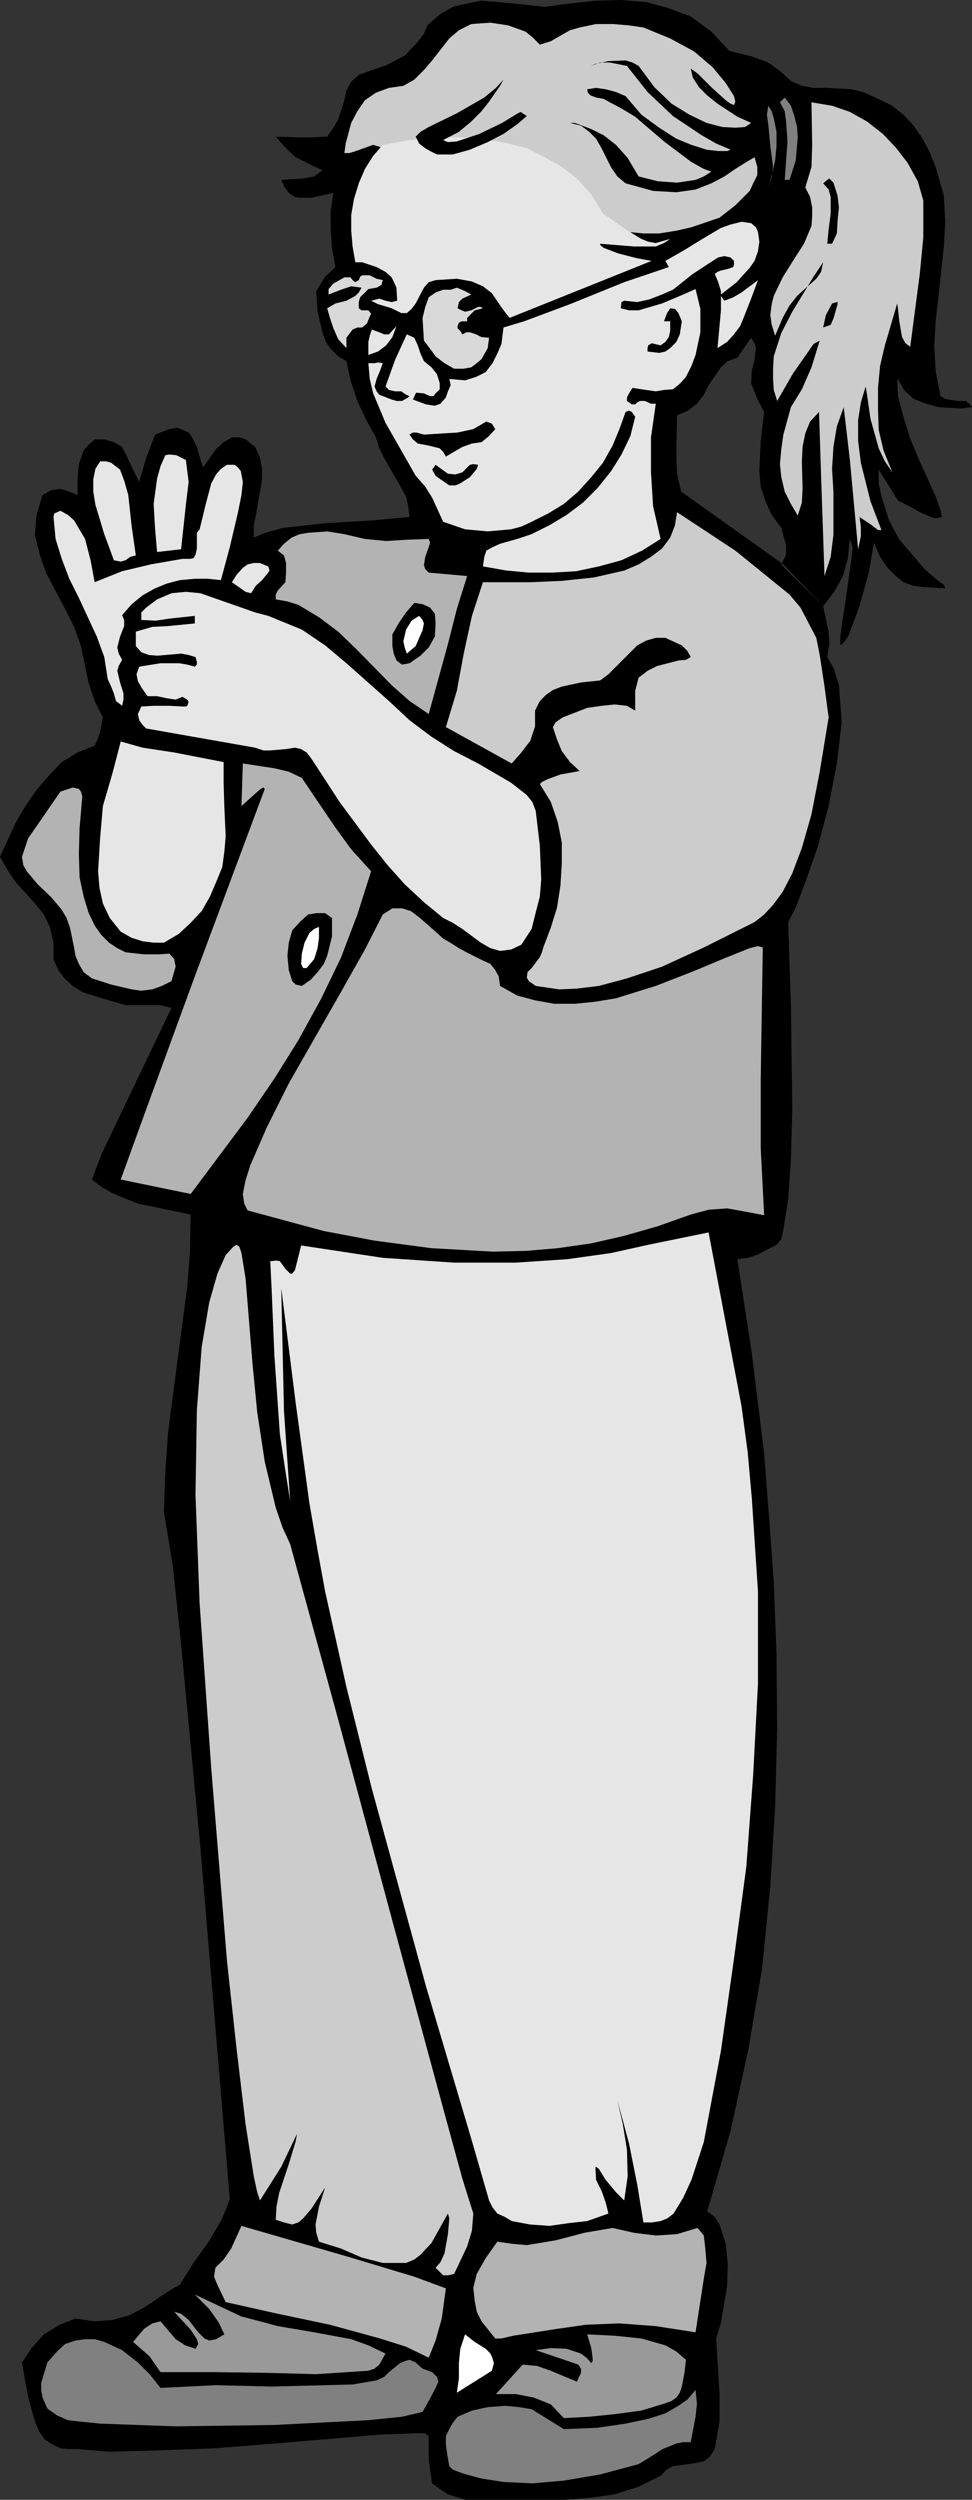 <?xml version="1.0" encoding="UTF-8" standalone="no"?>
<svg
   version="1.0"
   width="60.566mm"
   height="155.668mm"
   id="svg40"
   sodipodi:docname="Girl Counting.wmf"
   xmlns:inkscape="http://www.inkscape.org/namespaces/inkscape"
   xmlns:sodipodi="http://sodipodi.sourceforge.net/DTD/sodipodi-0.dtd"
   xmlns="http://www.w3.org/2000/svg"
   xmlns:svg="http://www.w3.org/2000/svg">
  <rect width="100%" height="100%" fill="#333333" stroke="none"/>
  <sodipodi:namedview
     id="namedview40"
     pagecolor="#ffffff"
     bordercolor="#000000"
     borderopacity="0.25"
     inkscape:showpageshadow="2"
     inkscape:pageopacity="0.0"
     inkscape:pagecheckerboard="0"
     inkscape:deskcolor="#d1d1d1"
     inkscape:document-units="mm" />
  <defs
     id="defs1">
    <pattern
       id="WMFhbasepattern"
       patternUnits="userSpaceOnUse"
       width="6"
       height="6"
       x="0"
       y="0" />
  </defs>
  <path
     style="fill:#000000;fill-opacity:1;fill-rule:evenodd;stroke:none"
     d="m 193.855,142.685 1.292,5.979 0.162,2.909 -0.485,3.07 1.615,2.909 1.131,3.717 0.323,4.201 0.323,4.525 -1.131,9.695 -1.939,10.019 -2.585,9.695 -2.908,8.241 -2.262,5.979 -1.777,3.393 0.646,19.553 0.323,24.562 -0.323,11.635 -0.646,9.534 -1.131,7.11 -0.485,2.262 -1.131,1.293 -4.362,2.262 -2.262,0.808 -2.585,0.323 3.392,22.138 2.908,23.592 1.131,14.543 1.131,15.674 0.646,16.805 0.162,17.613 -0.485,18.421 -1.131,18.745 -1.939,19.391 -3.231,19.068 -4.2,19.229 -5.493,18.906 1.777,1.293 1.131,1.778 1.454,4.525 0.485,4.848 -0.162,5.171 -1.454,8.564 -1.131,3.717 0.808,13.089 v 6.464 l -1.131,6.464 -1.131,1.778 -1.454,1.131 -1.615,0.323 -2.1,0.323 -3.554,0.485 -1.454,0.808 -1.454,1.454 -5.169,2.585 -5.654,1.778 -5.654,0.808 -5.977,0.485 h -12.278 -11.308 l -4.039,-1.293 -1.939,-1.293 -1.777,-1.293 -0.485,-3.232 -0.323,-2.585 v -5.332 l -0.808,-0.646 h -2.262 l -8.4,0.323 -24.878,2.101 -14.216,1.131 -13.408,0.485 -11.147,0.323 -7.593,-0.646 h -1.939 l -2.1,-0.162 -1.939,-0.97 -1.777,-1.131 -1.292,-1.939 -0.969,-2.262 -1.292,-4.525 -0.969,-4.848 -0.808,-4.525 2.262,-3.393 2.908,-3.232 3.716,-2.262 3.716,-1.454 4.523,0.646 4.2,-0.323 4.039,-1.131 3.392,-1.778 5.331,-3.555 1.777,-1.131 1.292,-0.646 3.231,-5.171 3.392,-4.686 3.069,-5.171 1.131,-2.585 0.969,-2.585 -6.946,-83.058 -4.523,-47.508 -1.939,-18.421 -2.1,-12.766 0.323,-9.372 0.646,-9.211 2.262,-17.29 2.262,-17.129 0.646,-8.403 0.162,-8.564 -12.439,-2.585 -5.654,-2.262 -2.585,-1.454 -2.585,-1.939 2.262,-5.979 5.169,-10.827 11.308,-23.592 -2.585,-0.646 H 35.217 29.563 l -5.008,-1.454 -5.169,-1.616 -2.262,-1.454 -1.939,-1.778 -1.454,-1.939 -1.131,-2.585 v -3.878 L 11.793,218.31 10.339,215.239 8.239,212.654 3.716,207.645 1.777,204.736 0,201.666 l 3.716,-8.08 2.262,-3.878 2.585,-3.717 2.908,-3.393 3.069,-3.232 3.716,-2.262 4.039,-1.616 0.808,-1.778 0.485,-1.454 0.646,-3.393 -1.939,-3.878 -1.454,-4.363 -1.777,-8.564 -1.615,-4.525 -2.1,-4.201 -4.523,-8.564 -1.454,-4.201 -1.131,-4.686 0.323,-4.525 1.454,-4.848 1.939,-1.131 2.262,-0.323 2.1,0.646 1.939,0.808 v -3.717 l 0.323,-3.555 1.131,-3.232 1.131,-1.293 1.454,-1.293 h 2.262 l 2.262,0.646 1.939,1.131 1.131,2.262 1.454,3.07 1.454,2.909 1.615,-5.656 2.1,-5.494 3.392,-1.293 1.939,-0.323 1.131,0.485 1.454,0.646 0.808,1.131 1.131,2.262 0.646,2.262 0.808,2.585 3.069,-4.363 1.777,-1.616 1.939,-1.131 h 1.777 l 1.454,0.485 2.262,1.778 1.131,2.585 0.485,2.585 v 2.424 l -0.485,2.909 -0.969,5.494 -0.485,2.424 v 2.909 l 2.746,-1.131 4.039,-1.131 10.177,-1.131 10.824,-0.646 8.885,-0.808 -0.323,-2.585 -0.485,-2.262 -2.585,-4.525 -2.585,-4.525 -1.131,-2.262 -0.808,-2.585 -2.423,-4.363 -1.939,-4.201 -1.615,-4.848 -0.969,-4.525 -1.939,-1.131 -1.777,-1.778 -1.131,-1.616 -0.808,-2.262 -1.131,-4.848 -0.323,-4.848 2.1,-3.393 2.423,-2.262 -0.808,-4.363 -0.323,-4.525 v -4.201 l 0.646,-4.363 -5.169,1.131 h -2.746 l -1.131,-0.162 -1.454,-0.97 -1.131,-1.616 -0.646,-1.454 5.169,-0.323 2.585,-0.485 1.939,-1.454 -3.069,-1.454 -3.231,-1.616 -2.423,-2.262 -2.262,-2.585 4.523,0.162 h 3.877 l 3.716,-0.162 1.454,-2.101 1.131,-1.939 1.454,-4.525 0.485,-2.262 1.131,-2.101 1.777,-1.616 2.262,-0.808 4.2,-1.454 4.362,-2.262 3.069,-3.232 1.454,-1.939 0.808,-1.939 2.908,-2.585 3.069,-1.778 3.392,-0.808 3.392,-0.646 7.431,0.646 7.431,0.808 5.977,-0.808 5.977,-0.646 L 146.199,0 l 5.977,0.485 5.331,1.454 5.169,1.939 4.846,3.555 4.2,4.525 5.169,1.293 4.039,1.454 3.069,2.262 2.262,2.101 2.585,1.131 2.746,0.485 h 2.908 l 5.977,0.323 2.746,0.646 2.908,1.293 3.716,1.778 2.908,2.262 2.423,2.585 2.1,3.07 1.615,3.07 1.454,3.555 1.939,6.787 0.323,5.979 -0.323,5.979 -1.292,11.958 -0.646,5.656 -0.323,5.979 0.323,5.656 1.131,5.979 1.131,0.646 0.808,0.162 2.1,0.323 h 1.939 l 0.808,0.646 0.646,0.808 -2.585,0.323 -5.331,-0.323 -2.908,-0.808 -2.908,-1.131 -2.262,-2.101 -1.615,-2.747 0.162,4.201 1.292,4.848 1.615,5.171 2.1,5.009 3.877,8.564 1.131,3.232 0.323,1.616 -1.454,0.323 -1.131,-0.323 -2.585,-1.131 -2.585,-1.454 -2.585,-1.293 -4.523,-7.272 v 3.232 l 0.646,3.07 1.777,5.656 2.423,4.525 3.231,3.717 2.746,3.232 2.585,2.262 1.939,1.454 0.323,0.808 -5.331,-0.323 -2.262,-0.323 -2.262,-0.808 -1.777,-1.454 -1.939,-1.939 -1.777,-2.585 -1.454,-3.393 -1.131,6.787 -2.262,8.241 -2.585,6.948 -1.131,1.616 -0.808,0.646 v -1.778 l 0.323,-2.747 1.131,-7.433 1.131,-8.08 0.323,-3.07 -0.646,-1.939 -0.485,4.525 -1.131,4.201 -2.1,3.717 -2.585,3.393 -9.854,-9.857 1.131,-2.262 v -2.262 l -1.131,-4.04 -2.262,-3.07 -1.454,-3.232 -1.131,-3.393 -0.323,-3.717 0.323,-7.11 0.808,-6.787 -1.615,-3.07 -1.454,-3.717 0.162,-2.909 0.646,-2.585 0.323,-2.747 -0.323,-1.131 -0.808,-1.293 -3.231,4.686 -2.262,0.808 -1.615,1.454 -2.908,4.201 -1.131,2.262 -1.615,2.101 -2.1,1.616 -2.585,1.131 -0.162,9.211 0.162,4.525 0.969,4.201 24.07,17.129 z"
     id="path1" />
  <path
     style="fill:#cccccc;fill-opacity:1;fill-rule:evenodd;stroke:none"
     d="m 90.143,34.904 -1.131,-0.485 -1.131,-0.323 -2.262,0.808 -2.262,0.808 -1.131,0.323 h -1.131 l 0.323,-2.262 1.292,-4.848 1.454,-2.747 1.777,-2.585 2.585,-1.778 3.069,-1.131 3.392,-0.485 2.585,-1.454 2.262,-2.262 1.939,-2.262 4.039,-5.171 2.262,-1.939 2.908,-1.454 4.523,-0.323 4.2,0.646 4.039,1.454 1.615,1.293 1.777,1.778 2.585,-0.808 2.262,-1.293 2.262,-1.293 2.262,-0.646 3.877,-0.808 h 4.039 l 3.716,0.323 3.392,0.485 6.3,2.585 5.654,3.07 4.362,3.717 3.069,3.717 1.939,3.07 0.323,1.293 -0.323,0.808 -0.808,-0.323 -1.131,-0.808 -3.392,-3.07 -3.231,-3.232 -1.615,-1.131 0.485,2.101 1.454,2.262 1.939,1.939 2.423,1.939 4.685,3.07 3.231,1.454 -1.454,0.97 -2.262,0.162 -3.069,-0.162 -3.716,-0.97 -4.039,-1.939 -4.2,-2.585 -4.039,-3.878 -3.716,-5.009 -1.454,-0.808 -1.615,-0.485 -4.039,0.162 -3.069,0.646 -1.131,0.485 2.262,-0.808 h 2.262 l 4.039,0.808 4.846,6.14 5.977,5.656 6.785,4.525 3.392,1.939 3.392,1.454 -0.808,0.323 h -2.1 l -2.746,-0.323 -3.554,-1.131 -3.554,-1.454 -4.039,-2.585 -4.2,-3.07 -3.716,-4.363 -2.262,-0.97 -2.423,-0.646 -2.262,-0.323 -2.1,0.323 0.162,0.808 0.646,0.646 1.292,0.485 1.777,0.323 1.454,0.808 2.746,1.454 3.231,1.939 6.785,5.817 6.462,4.848 2.908,1.616 1.777,0.646 -1.777,1.131 -1.939,0.808 -4.362,0.646 -4.523,-0.323 -4.523,-1.131 -2.585,-4.363 -2.746,-3.07 -2.908,-2.262 -2.908,-1.454 -3.877,-1.454 h -1.131 l 2.585,0.646 1.939,1.454 1.615,1.616 1.292,2.262 2.262,4.525 1.454,2.101 1.939,1.616 6.462,1.778 5.493,0.323 4.523,-0.646 3.716,-1.454 3.069,-1.616 2.585,-1.778 2.585,-1.616 1.939,-1.131 0.646,2.262 v 1.939 l -0.969,1.939 -0.808,1.778 -3.392,3.393 -3.716,2.909 -6.623,2.262 -3.554,0.808 -4.039,0.646 h -3.716 l -3.392,-0.323 -3.392,-1.454 -2.746,-1.939 -0.323,-1.293 -1.454,-2.424 -2.908,-3.717 -1.939,-2.101 -2.262,-1.616 -3.231,-1.939 -3.392,-1.778 -4.2,-1.131 -4.846,-1.131 -5.654,-0.646 -6.3,-0.162 -7.108,0.485 z"
     id="path2" />
  <path
     style="fill:#808080;fill-opacity:1;fill-rule:evenodd;stroke:none"
     d="m 185.94,42.337 h -1.131 l 0.646,-9.049 -0.323,-4.686 -0.323,-2.424 -1.131,-2.101 1.131,-1.131 1.454,1.939 0.808,2.424 0.646,2.585 0.162,2.424 -0.485,5.494 z"
     id="path3" />
  <path
     style="fill:#cccccc;fill-opacity:1;fill-rule:evenodd;stroke:none"
     d="m 217.441,47.185 v 8.726 l -0.808,8.403 -2.262,17.29 -1.131,-0.808 -0.808,-1.454 -0.646,-3.717 -0.323,-3.07 -0.162,-1.131 -2.908,9.857 -1.131,4.848 -0.485,5.171 v 5.009 l 0.162,4.848 1.131,4.848 2.1,5.171 -1.777,-2.585 -1.454,-3.07 -1.939,-6.948 -0.808,-5.656 -0.323,-1.939 -1.131,3.717 -0.646,4.201 v 4.848 l 0.646,5.171 2.262,9.049 2.585,6.787 h -0.808 l -1.454,-1.131 -2.908,-1.939 0.323,2.262 v 2.262 l -0.646,3.07 -1.939,-21.007 -1.454,-12.443 -1.615,4.525 -0.808,4.848 -0.323,5.171 0.323,5.333 v 10.18 l -0.646,5.171 -1.454,4.525 -0.808,-23.592 -0.485,-15.028 -2.1,2.262 -1.131,2.747 -0.646,3.232 -0.162,3.393 0.162,6.464 -0.162,3.232 -0.969,3.07 -1.615,-2.747 -1.454,-2.909 -0.808,-3.393 -0.323,-3.07 0.323,-3.555 0.485,-3.393 1.777,-6.464 2.585,-4.201 2.262,-5.171 1.939,-6.302 -1.454,0.808 -1.454,2.101 -3.392,4.848 -3.716,6.464 -0.808,-2.585 -0.162,-2.585 V 86.774 l 0.162,-2.909 1.777,-5.494 2.585,-5.009 5.008,-8.241 2.262,-3.393 -0.485,2.262 -1.131,1.616 -2.908,2.585 -1.615,1.454 -1.777,2.262 -1.615,2.909 -1.777,4.201 -0.808,-2.585 -0.323,-2.262 0.323,-2.585 0.485,-1.939 2.1,-4.363 2.423,-3.878 2.585,-4.04 1.777,-4.201 0.162,-2.262 v -2.101 l -0.485,-2.424 -1.131,-2.262 1.454,-4.848 0.162,-5.171 -0.162,-10.019 4.846,0.808 4.2,1.454 4.039,2.262 3.716,2.909 3.069,3.232 2.746,3.555 2.423,4.363 z"
     id="path4" />
  <path
     style="fill:#808080;fill-opacity:1;fill-rule:evenodd;stroke:none"
     d="m 182.87,31.025 v 3.393 l -0.323,3.393 -1.454,6.302 0.646,-2.424 0.323,-2.424 -0.646,-4.848 -0.485,-5.171 -0.323,-2.262 0.323,-2.101 0.808,1.293 0.485,1.616 z"
     id="path5" />
  <path
     style="fill:#000000;fill-opacity:1;fill-rule:evenodd;stroke:none"
     d="m 197.248,46.053 0.323,2.747 -0.323,3.232 -0.162,2.909 -1.131,2.424 h -1.131 l 0.323,-3.393 0.485,-3.717 v -3.878 l -0.485,-1.778 -1.292,-1.454 0.969,-0.808 0.485,-0.323 0.969,0.97 z"
     id="path6" />
  <path
     style="fill:#e6e6e6;fill-opacity:1;fill-rule:evenodd;stroke:none"
     d="m 178.508,54.618 0.323,2.262 -0.323,2.262 -0.808,2.262 -1.131,1.616 -3.069,3.393 -3.716,2.909 v 0.323 l 0.808,1.131 2.1,-0.808 1.939,-1.131 3.877,-2.909 -1.615,4.363 -1.777,4.525 -0.808,1.939 -1.454,1.939 -1.615,1.778 -2.262,1.454 0.808,-8.888 v -4.525 l -0.646,-2.101 -0.808,-1.939 0.646,-0.485 0.808,-0.323 1.454,-0.323 1.454,-0.485 0.162,-0.646 v -0.808 l -0.808,-0.808 -1.454,-0.323 -1.454,0.323 -1.292,0.808 -4.685,3.07 -4.685,3.717 -2.585,1.131 -2.908,1.131 -2.908,0.646 -3.069,-0.323 -0.646,0.323 -0.162,1.454 1.939,0.485 h 2.262 l 5.493,-1.616 5.008,-2.101 2.908,-1.293 1.131,4.686 v 5.494 l -1.131,5.333 -0.969,2.585 -1.292,2.585 -1.454,1.616 -1.615,1.293 -2.1,0.162 -1.939,0.323 -3.392,-0.485 -2.1,-0.323 -0.808,1.293 -0.485,0.97 v 0.808 l 1.131,0.808 h 0.808 l 0.485,-0.485 0.646,-0.323 h 1.131 l 1.454,0.646 h 1.131 l -1.131,7.918 v 8.241 l 0.485,7.918 1.777,7.756 -4.362,2.747 -4.846,2.262 -5.331,1.454 -5.331,1.131 -5.493,0.323 h -5.654 l -5.331,-0.485 -5.493,-0.97 0.323,-2.262 0.485,-1.454 1.454,-0.808 1.777,-0.808 4.039,-1.131 3.392,-1.131 4.2,-2.101 4.039,-2.424 3.877,-2.909 3.392,-3.393 3.231,-4.04 2.423,-3.878 2.1,-4.363 1.131,-4.525 -0.808,-1.131 -0.646,-0.323 -0.808,0.323 -1.454,4.04 -1.615,3.878 -2.262,4.04 -2.746,3.393 -3.069,3.393 -3.392,2.909 -3.716,2.262 -3.877,1.939 -2.423,1.131 -2.423,0.646 -5.493,0.485 -5.331,-0.485 -5.169,-1.778 -2.585,-5.656 -1.615,-2.585 -2.262,-2.585 -7.108,-12.443 -2.908,-6.948 -0.808,-3.393 -0.323,-3.717 h 0.808 0.646 l 0.808,-0.162 1.131,0.162 -0.646,1.778 -0.808,1.939 -0.485,1.778 0.485,1.131 0.646,0.808 2.908,1.131 1.131,0.323 h 1.292 l 1.454,-0.808 0.323,-0.323 -0.808,-0.323 -1.131,-0.808 h -1.454 l -1.454,-0.323 -0.808,-0.808 2.262,-6.302 2.746,-5.979 1.777,0.808 0.808,1.778 0.646,1.939 0.808,1.778 1.777,1.454 1.292,1.616 0.646,2.101 v 1.454 l -0.969,0.97 -0.485,0.646 h -0.808 l -1.454,-0.646 -1.777,-0.162 -0.162,0.162 -0.646,1.454 3.069,1.131 2.1,0.323 1.292,-0.485 1.292,-1.454 0.485,-1.454 0.646,-1.454 -0.323,-1.454 3.716,0.323 2.585,-0.808 2.262,-1.131 1.615,-2.101 1.131,-2.262 0.969,-2.262 0.485,-3.878 4.846,-1.454 10.824,-4.04 12.762,-5.171 10.501,-3.555 -0.808,-1.454 4.523,-2.585 4.2,-2.585 4.362,-2.585 2.262,-0.808 2.585,-0.646 2.262,0.323 1.131,0.97 z"
     id="path7" />
  <path
     style="fill:#d9d9d9;fill-opacity:1;fill-rule:evenodd;stroke:none"
     d="m 90.143,65.929 -0.323,1.131 -1.131,0.646 -1.939,0.323 -1.939,1.939 -0.323,1.131 v 1.454 l 0.646,0.485 h 0.808 0.808 l 0.646,0.808 -0.323,0.646 -0.323,0.808 -0.323,0.808 -1.131,0.97 h -1.131 l -1.131,0.485 -1.454,1.939 v 2.424 l -1.939,-2.101 -1.131,-2.585 -0.808,-2.424 -0.646,-2.262 1.939,-1.131 2.585,-0.646 2.1,-1.131 0.808,-0.808 0.646,-1.131 -2.423,-0.323 -2.423,0.808 -2.908,1.131 v -1.293 l 1.131,-1.293 2.585,-1.454 h 1.454 l 0.485,0.646 0.646,0.485 0.808,-0.485 0.323,-0.808 0.485,-0.323 h 1.777 l 1.615,0.808 z"
     id="path8" />
  <path
     style="fill:#d9d9d9;fill-opacity:1;fill-rule:evenodd;stroke:none"
     d="m 110.982,69.323 -2.1,0.97 -0.808,0.808 -0.323,1.454 0.969,0.485 0.808,0.323 1.454,-0.323 1.615,-0.808 h 0.646 l 0.485,0.323 -1.939,0.485 -1.777,1.778 v 0.808 h -1.292 l -0.646,0.323 -0.323,0.808 v 0.485 l 0.646,0.646 0.485,0.808 0.969,-0.485 h 0.808 l 1.454,0.485 1.292,0.646 1.777,0.162 -0.323,2.424 -1.454,2.585 -1.131,0.97 -1.292,0.97 -1.777,0.323 h -2.262 l -2.262,-1.293 -2.1,-1.616 -1.292,-1.778 -1.454,-1.939 -0.323,-5.333 0.646,-2.585 0.808,-2.262 1.615,-1.131 1.777,-0.646 h 1.777 l 1.454,-0.485 1.939,0.808 z"
     id="path9" />
  <path
     style="fill:#000000;fill-opacity:1;fill-rule:evenodd;stroke:none"
     d="m 197.248,71.585 -0.969,3.393 -0.646,1.454 -0.808,0.323 -0.969,0.323 0.646,-2.909 1.454,-2.747 1.131,-0.323 h 0.162 z"
     id="path10" />
  <path
     style="fill:#000000;fill-opacity:1;fill-rule:evenodd;stroke:none"
     d="m 160.577,75.625 -0.485,3.07 -0.808,1.778 -1.454,1.454 -1.131,0.808 -1.454,0.323 -2.746,-0.323 v -0.808 l 0.162,-0.646 0.808,-0.485 2.1,0.485 1.131,-0.808 0.808,-1.131 0.323,-1.454 v -2.262 h -1.454 l 0.646,-1.778 0.808,-1.293 1.131,0.162 0.808,0.97 z"
     id="path11" />
  <path
     style="fill:#e6e6e6;fill-opacity:1;fill-rule:evenodd;stroke:none"
     d="m 86.75,83.543 v -3.07 l 0.323,-1.454 0.485,-1.454 1.777,0.646 1.131,0.485 h 1.131 l 1.777,-1.939 -0.969,2.585 -1.454,1.939 -1.939,1.454 z"
     id="path12" />
  <path
     style="fill:#000000;fill-opacity:1;fill-rule:evenodd;stroke:none"
     d="m 116.636,100.994 -1.454,1.616 -1.777,1.454 -2.262,0.323 -2.262,0.808 -3.877,2.262 -0.646,-1.131 -0.808,-0.808 -2.585,-0.646 -2.585,-0.485 -1.131,-0.97 -0.808,-1.131 0.808,-0.485 h 0.808 l 1.777,0.485 7.916,-0.485 3.716,-0.808 3.069,-1.778 1.292,0.485 z"
     id="path13" />
  <path
     style="fill:#e6e6e6;fill-opacity:1;fill-rule:evenodd;stroke:none"
     d="m 43.779,108.266 0.646,5.171 -0.646,5.332 -1.131,10.503 -5.654,0.646 -0.485,-5.656 -0.323,-5.656 0.808,-5.979 0.808,-2.909 1.131,-2.585 0.969,-0.162 1.615,0.162 z"
     id="path14" />
  <path
     style="fill:#e6e6e6;fill-opacity:1;fill-rule:evenodd;stroke:none"
     d="m 31.986,130.727 -1.292,0.323 -1.131,0.808 -1.131,0.323 -1.615,-0.323 -2.262,-6.14 -2.1,-6.948 -0.485,-3.07 v -2.909 l 0.485,-2.424 1.131,-1.778 h 1.454 l 1.131,0.323 2.1,1.616 0.969,2.585 0.969,3.393 0.808,7.433 z"
     id="path15" />
  <path
     style="fill:#e6e6e6;fill-opacity:1;fill-rule:evenodd;stroke:none"
     d="m 55.249,109.397 0.808,0.646 0.646,0.808 0.485,2.585 -0.323,3.07 -0.808,4.04 -1.939,8.241 -2.1,7.756 -3.069,-0.323 h -3.069 l -3.554,0.323 -3.069,0.808 -2.746,1.131 -2.908,1.616 -2.585,2.101 -2.262,2.585 0.485,1.131 v 1.454 l -0.969,2.424 -0.646,2.585 0.323,1.454 0.808,1.454 -0.808,1.454 -0.323,1.131 0.646,2.747 0.808,2.585 v 1.454 l -0.323,1.454 -1.454,-1.131 -0.485,-1.778 -0.646,-1.616 -0.808,-1.778 -0.808,-5.171 -1.777,-4.848 -4.2,-9.049 -2.262,-4.525 -1.777,-4.686 -1.454,-4.686 -0.485,-5.171 0.162,-0.808 1.454,-0.646 1.777,0.97 1.454,1.293 2.585,4.363 1.292,5.009 0.969,5.171 6.462,-2.585 6.785,-1.616 7.431,-1.293 h 1.777 l 0.808,-0.162 0.485,-0.808 0.323,-1.454 v -2.585 -1.131 l 0.646,-0.808 1.454,-5.979 1.292,-4.848 1.131,-2.101 1.131,-1.293 1.454,-0.97 z"
     id="path16" />
  <path
     style="fill:#000000;fill-opacity:1;fill-rule:evenodd;stroke:none"
     d="m 108.882,111.175 1.777,-1.778 0.808,-0.162 1.131,0.162 -0.323,0.97 -1.615,1.939 -2.262,1.454 -1.131,0.485 h -1.454 l -2.1,-1.454 -1.131,-0.808 -0.808,-1.454 0.808,-1.131 2.908,2.101 1.777,0.162 z"
     id="path17" />
  <path
     style="fill:#cccccc;fill-opacity:1;fill-rule:evenodd;stroke:none"
     d="m 185.94,139.938 2.585,3.07 1.939,3.717 1.777,3.393 0.808,4.04 1.131,7.433 0.969,7.272 -2.1,12.766 -1.939,10.019 -2.262,7.918 -2.262,5.979 -2.262,4.363 -2.262,3.07 -2.1,2.262 -2.262,1.778 -11.954,5.979 -9.854,4.525 -8.239,2.747 -6.623,1.778 -5.331,0.646 -4.039,0.162 -5.493,-0.808 -1.615,-1.131 -0.485,-0.808 0.162,-1.293 0.969,-0.97 1.939,-2.585 0.485,-1.131 0.323,-1.131 1.777,-4.686 1.454,-4.686 0.808,-5.171 0.323,-5.171 v -5.009 l -0.969,-4.848 -1.615,-4.686 -2.585,-4.201 0.485,-0.485 1.292,-0.646 3.069,-1.131 4.523,-0.808 -2.262,-2.101 -1.939,-2.585 -1.131,-2.747 -0.969,-2.909 0.646,-1.131 1.615,-1.131 5.816,-2.262 3.392,-0.485 3.069,-0.323 2.908,0.323 1.939,1.131 v -4.686 l 0.808,-3.07 2.1,-1.616 2.262,-1.131 5.008,-1.293 1.777,-0.162 1.131,-0.646 -0.808,-1.454 -1.292,-1.293 -3.877,-1.778 h -2.262 l -2.262,0.646 -2.1,1.131 -1.615,1.616 -3.392,3.393 -1.777,1.778 -1.939,1.454 -4.523,0.485 -4.523,0.97 -2.1,0.808 -1.615,1.131 -1.454,1.454 -1.131,2.262 v 3.717 l -1.131,3.393 -2.1,2.747 -2.262,2.585 -7.593,-4.201 -7.916,-4.363 2.585,-8.564 1.615,-8.726 1.939,-8.888 2.585,-7.918 h 11.147 l 7.431,-0.323 7.593,-0.808 7.108,-1.616 3.392,-1.454 2.908,-1.778 2.585,-1.939 1.939,-2.585 1.131,-2.909 0.485,-3.07 13.731,9.049 z"
     id="path18" />
  <path
     style="fill:#b3b3b3;fill-opacity:1;fill-rule:evenodd;stroke:none"
     d="m 100.966,126.849 0.323,0.808 -0.323,1.131 -0.808,2.262 -0.323,1.939 0.323,0.97 0.808,0.808 9.047,0.808 -2.423,7.756 -2.1,8.241 -4.523,16.482 -4.523,-3.07 -4.2,-3.717 -8.4,-8.564 -4.2,-4.04 -4.523,-3.393 -4.846,-2.909 -2.585,-0.808 -2.746,-0.485 v -1.131 l 0.485,-0.97 1.777,-1.939 0.162,-2.262 v -2.262 l -0.485,-1.778 -1.454,-1.131 1.454,-1.616 1.777,-1.454 1.939,-0.808 1.939,-0.323 4.523,-0.323 4.039,0.646 4.846,1.131 5.008,0.485 5.169,-0.323 z"
     id="path19" />
  <path
     style="fill:#e6e6e6;fill-opacity:1;fill-rule:evenodd;stroke:none"
     d="m 63.165,133.313 0.323,0.97 -0.323,0.485 -1.454,1.778 -1.454,1.293 -1.131,1.778 -1.292,-0.323 -1.131,-0.808 -2.1,-1.454 1.131,-1.778 1.454,-1.616 1.131,-0.808 1.454,-0.323 h 1.454 z"
     id="path20" />
  <path
     style="fill:#e6e6e6;fill-opacity:1;fill-rule:evenodd;stroke:none"
     d="m 71.08,148.179 5.493,3.717 5.008,4.201 10.016,8.888 4.846,4.525 5.169,3.878 5.331,3.393 5.654,2.909 7.754,4.525 3.716,2.909 1.292,1.616 0.808,2.101 0.969,8.241 0.323,7.918 -0.323,4.04 -0.969,3.717 -0.969,3.878 -2.423,3.717 -2.423,1.131 -2.585,0.323 -2.262,-0.646 -2.262,-1.293 -4.362,-3.232 -2.262,-1.454 -2.262,-1.131 -4.523,-3.717 -4.523,-4.201 -4.039,-4.525 -3.877,-4.848 -7.431,-10.019 -6.623,-10.18 -1.131,-1.454 -1.292,-0.808 -1.454,-0.323 -2.1,0.323 -3.716,0.323 h -1.615 l -1.939,-0.646 -25.686,-4.525 -0.808,-0.808 -0.808,-1.131 -0.323,-1.454 0.808,-1.778 2.908,-0.162 h 3.716 l 3.069,0.162 h 0.808 l 0.323,-0.162 0.323,-0.97 -0.323,-0.485 -1.131,-0.646 -1.615,0.646 -2.1,-0.323 -2.262,-0.485 h -2.262 l -1.454,-2.101 -0.808,-1.454 -0.323,-1.616 0.646,-1.778 5.008,-0.808 h 4.362 l 1.939,0.323 1.777,0.485 0.485,-0.485 v -0.646 l -0.323,-1.131 -1.615,-0.485 -1.777,-0.323 -3.716,0.323 -1.939,0.162 -1.939,-0.162 -1.777,-0.646 -1.292,-1.454 v -3.393 l 3.877,-1.131 3.392,-0.162 3.392,-0.323 3.231,-0.323 v -1.778 l -5.977,0.646 -3.231,0.485 -3.392,-0.162 v -1.778 l 1.131,-1.131 2.585,-1.939 3.392,-1.454 3.392,-0.323 3.392,0.323 3.231,1.131 6.462,2.262 3.231,1.131 3.069,0.808 z"
     id="path21" />
  <path
     style="fill:#000000;fill-opacity:1;fill-rule:evenodd;stroke:none"
     d="m 102.582,146.725 -0.162,3.07 -1.454,2.585 -1.939,1.939 -2.585,1.778 -1.777,0.323 -1.292,-0.97 -0.646,-1.616 -0.323,-1.778 v -2.747 l 1.454,-2.585 1.777,-2.585 1.939,-2.262 1.939,0.323 1.777,0.808 1.131,1.454 z"
     id="path22" />
  <path
     style="fill:#ffffff;fill-opacity:1;fill-rule:evenodd;stroke:none"
     d="m 97.897,152.057 -2.1,1.778 -0.485,-1.454 -0.323,-1.454 0.646,-2.747 1.292,-2.101 1.777,-1.131 0.808,0.97 0.323,0.808 -0.323,1.616 z"
     id="path23" />
  <path
     style="fill:#e6e6e6;fill-opacity:1;fill-rule:evenodd;stroke:none"
     d="m 52.664,179.366 v 4.848 l 0.162,5.494 0.323,7.11 -0.323,3.717 -0.485,3.555 -1.454,3.555 -1.454,3.393 -1.939,3.393 -2.585,2.747 -2.746,2.585 -3.554,2.101 h -2.423 l -2.585,-0.323 -2.585,-0.808 -2.585,-1.454 -2.585,-3.232 -1.615,-3.393 -0.808,-3.717 -0.323,-3.878 0.485,-7.918 0.646,-7.433 2.262,-7.756 1.939,-7.433 5.169,1.454 7.431,1.131 z"
     id="path24" />
  <path
     style="fill:#b3b3b3;fill-opacity:1;fill-rule:evenodd;stroke:none"
     d="m 71.08,183.083 7.754,11.473 3.877,5.332 4.685,5.171 -3.231,10.18 -3.877,10.18 -4.685,9.695 -5.331,9.695 -5.654,9.049 -6.3,9.211 -13.408,17.937 -16.478,-3.393 5.977,-16.482 11.47,-31.349 16.478,-44.114 -0.323,-0.323 -0.646,0.323 -1.292,1.131 -3.231,2.909 0.323,-10.019 7.431,1.131 3.392,0.808 z"
     id="path25" />
  <path
     style="fill:#b3b3b3;fill-opacity:1;fill-rule:evenodd;stroke:none"
     d="m 19.386,187.446 -0.646,7.433 -0.162,6.14 0.162,5.494 0.969,4.525 1.131,3.717 1.454,3.07 1.615,2.262 1.777,1.778 1.939,1.293 1.939,0.97 4.362,0.485 h 3.392 l 2.585,-0.162 1.131,1.293 0.323,1.778 -0.969,3.393 -2.262,1.131 -2.262,0.808 -2.585,0.323 -2.262,-0.323 -4.846,-1.131 -4.523,-1.454 -1.939,-1.454 -1.131,-1.939 -0.808,-1.939 -0.323,-1.939 -0.969,-4.686 -0.808,-2.262 -1.131,-1.939 -2.585,-3.07 -3.069,-2.909 -2.585,-3.07 -0.808,-1.454 -0.323,-1.939 1.454,-4.363 2.585,-3.717 5.008,-7.272 2.908,-0.97 1.454,0.323 0.485,0.646 z"
     id="path26" />
  <path
     style="fill:#b3b3b3;fill-opacity:1;fill-rule:evenodd;stroke:none"
     d="m 106.297,222.026 1.777,1.131 1.777,0.97 3.877,1.939 1.777,0.808 1.131,1.454 0.808,1.454 0.323,2.262 4.039,2.262 4.2,1.131 4.523,0.808 h 4.846 l 4.846,-0.485 4.846,-0.808 9.37,-2.909 8.723,-3.393 7.754,-3.232 5.654,-2.262 1.939,-0.485 1.131,0.323 -0.485,31.187 v 15.998 l 0.808,15.836 -4.2,-0.808 -4.523,-0.808 -4.362,0.323 -4.2,1.131 -7.754,2.747 -7.916,2.262 -7.754,1.778 -7.916,1.131 -7.593,0.646 -7.754,0.162 -14.378,-0.808 -13.408,-1.778 -11.954,-2.262 -17.932,-4.848 -0.808,-1.616 -0.323,-2.262 0.646,-3.232 1.131,-3.555 3.877,-8.888 5.169,-10.342 12.278,-21.492 5.654,-10.019 4.2,-8.241 2.262,-1.454 h 2.262 l 2.1,0.646 1.939,1.454 3.877,3.393 1.777,1.616 z"
     id="path27" />
  <path
     style="fill:#000000;fill-opacity:1;fill-rule:evenodd;stroke:none"
     d="m 78.188,216.047 v 4.363 l -1.131,4.525 -0.808,1.939 -1.454,1.939 -1.615,1.778 -2.1,1.454 -1.454,-0.323 -0.808,-0.808 -0.808,-2.585 -0.323,-3.393 0.323,-3.07 0.808,-2.909 2.1,-2.262 1.615,-1.454 1.939,-0.323 h 2.1 z"
     id="path28" />
  <path
     style="fill:#ffffff;fill-opacity:1;fill-rule:evenodd;stroke:none"
     d="m 75.119,218.148 v 2.585 l -0.323,2.424 -0.808,2.585 -1.777,2.101 h -0.808 l -0.485,-0.97 0.162,-2.424 0.646,-2.585 1.131,-2.262 1.131,-0.97 z"
     id="path29" />
  <path
     style="fill:#e6e6e6;fill-opacity:1;fill-rule:evenodd;stroke:none"
     d="m 174.631,330.939 1.454,10.827 0.969,10.827 1.454,21.976 v 21.653 l -1.131,21.492 -1.615,21.653 -2.908,21.653 -3.069,21.653 -4.039,21.492 -2.908,8.888 -1.939,4.201 -2.262,3.717 -1.454,1.131 -1.615,0.646 -2.1,0.323 h -1.939 l -1.454,-8.888 -1.939,-9.695 -2.746,-10.18 1.292,5.656 0.969,5.979 0.162,6.302 -0.808,5.656 -1.939,-1.939 -2.423,-2.909 -1.615,-2.585 -0.646,-0.485 -0.162,0.162 0.162,2.909 1.292,2.585 0.969,2.747 0.646,2.585 -5.008,1.778 -4.362,0.485 -4.523,0.646 -4.523,-0.323 -4.362,-0.808 -1.615,-0.97 -1.777,-0.808 -1.131,-1.454 -0.808,-1.616 -4.2,-14.543 -10.662,-35.873 -12.762,-46.538 -5.977,-23.915 -5.008,-22.461 -1.777,-9.695 -1.939,-11.15 -3.231,-23.592 -3.392,-26.986 0.646,28.925 1.454,21.168 -1.131,-7.11 -1.292,-8.564 -1.292,-18.583 -0.646,-15.513 -0.323,-6.625 1.454,-0.162 0.808,0.162 1.292,1.778 1.131,1.131 h 0.485 l 0.646,-0.808 1.454,-5.817 19.224,2.909 16.801,1.131 h 14.539 l 12.116,-0.808 10.339,-1.454 8.723,-1.939 14.216,-2.909 z"
     id="path30" />
  <path
     style="fill:#cccccc;fill-opacity:1;fill-rule:evenodd;stroke:none"
     d="m 68.334,363.418 10.985,40.075 13.408,49.77 11.954,44.114 4.2,15.351 2.585,8.241 -0.323,4.04 -1.131,3.717 -3.069,6.464 -1.454,0.323 h -1.131 l -0.808,-0.808 -0.969,-0.97 1.131,-1.293 0.969,-2.101 0.808,-4.525 0.323,-3.717 -0.323,-1.131 -3.877,6.948 -2.585,2.747 -1.454,1.131 -1.939,0.808 H 93.051 90.143 l -5.008,-1.293 -4.846,-2.101 -5.169,-1.616 -0.646,-2.101 -0.162,-1.939 0.808,-4.201 1.454,-4.525 -3.231,5.009 -1.939,2.262 -1.131,0.97 -1.454,0.485 -1.939,-0.485 -1.939,-0.646 0.162,-3.07 0.646,-3.232 2.262,-6.787 1.615,-5.332 0.323,-1.778 -3.716,7.756 -5.008,7.918 -0.646,-1.939 -0.808,-3.717 -1.939,-12.281 -2.1,-17.613 -2.262,-20.684 -3.716,-45.407 -2.746,-38.943 -0.969,-25.531 0.323,-19.876 1.131,-14.866 1.777,-10.503 1.939,-6.787 1.939,-4.363 1.777,-1.939 0.808,-0.485 0.646,0.485 0.485,1.454 0.969,5.979 1.615,19.876 1.131,11.635 1.777,11.635 2.585,10.827 1.615,4.686 z"
     id="path31" />
  <path
     style="fill:#b3b3b3;fill-opacity:1;fill-rule:evenodd;stroke:none"
     d="m 105.005,538.583 -0.969,7.11 -1.454,5.171 -1.615,4.04 -5.331,-2.585 -6.139,-1.939 -11.793,-3.232 -12.278,-2.585 -12.278,-2.747 -1.939,-4.04 -0.808,-1.939 0.323,-2.101 1.939,-1.939 1.777,-2.585 2.423,-5.332 25.686,7.433 15.024,4.525 z"
     id="path32" />
  <path
     style="fill:#b3b3b3;fill-opacity:1;fill-rule:evenodd;stroke:none"
     d="m 164.292,524.363 1.454,1.778 0.323,2.747 0.323,3.717 -0.646,3.717 -1.939,12.604 -9.37,-1.454 -8.562,-0.646 -7.916,0.323 -6.785,0.97 -10.339,1.616 -2.746,0.646 h -1.454 l -3.231,-4.04 -1.131,-2.262 -0.485,-2.585 -0.323,-3.07 0.808,-3.232 2.1,-3.717 2.746,-3.878 3.392,0.485 3.554,0.323 6.785,-1.131 6.785,-1.778 6.623,-1.131 5.008,1.131 5.169,0.646 5.008,-0.323 z"
     id="path33" />
  <path
     style="fill:#999999;fill-opacity:1;fill-rule:evenodd;stroke:none"
     d="m 56.864,545.208 4.362,1.131 4.2,1.131 8.562,1.454 8.723,1.616 4.039,1.454 4.039,1.939 -1.454,2.585 -1.131,0.97 -1.454,0.485 -12.278,0.808 -12.116,-0.323 -12.278,-0.162 H 37.802 l -2.585,-3.717 -3.877,-3.393 2.585,-3.07 1.939,-1.293 1.939,-0.485 3.554,4.201 2.262,1.454 2.423,0.808 0.646,-1.131 -0.323,-1.131 -1.615,-2.424 -2.585,-2.747 -1.131,-1.293 1.615,0.485 1.777,1.454 2.262,2.909 1.454,1.454 1.131,0.485 1.615,-0.323 1.939,-1.131 -1.292,-2.747 -2.262,-3.232 -3.392,-3.393 z"
     id="path34" />
  <path
     style="fill:#ffffff;fill-opacity:1;fill-rule:evenodd;stroke:none"
     d="m 115.829,557.974 -8.239,5.171 0.485,-3.393 v -3.555 l 0.323,-3.393 1.131,-3.393 2.262,1.778 2.585,1.616 1.131,1.131 0.485,1.131 0.323,1.131 z"
     id="path35" />
  <path
     style="fill:#999999;fill-opacity:1;fill-rule:evenodd;stroke:none"
     d="m 161.546,555.389 -0.323,2.909 -0.646,3.393 -0.485,1.454 -0.808,1.131 -1.131,0.808 -1.777,0.646 -5.331,1.616 -5.977,0.808 -6.3,0.646 -5.977,0.323 -3.069,-3.232 -4.039,-1.616 -4.2,-0.808 h -4.685 l 6.3,-6.948 3.392,0.323 3.231,1.131 6.139,2.585 0.969,-2.101 v -0.97 l -0.646,-0.97 -10.016,-3.393 3.554,-0.485 3.716,0.162 3.392,1.131 1.454,1.131 0.969,1.131 0.323,-0.485 v -0.646 l -0.323,-2.424 -0.969,-3.232 6.462,0.323 6.3,0.646 5.654,1.616 2.585,1.454 z"
     id="path36" />
  <path
     style="fill:#808080;fill-opacity:1;fill-rule:evenodd;stroke:none"
     d="m 37.802,562.014 12.924,-0.646 13.247,0.323 12.762,-0.323 6.3,-0.162 5.654,-0.97 1.777,-0.808 1.131,-1.131 2.585,-2.101 1.131,-0.485 1.131,-0.323 1.454,0.646 1.615,1.454 2.262,0.808 1.131,1.131 0.323,1.131 -0.646,1.454 -1.615,3.07 -1.454,2.585 -4.846,1.131 -7.916,0.808 -22.132,1.131 -23.263,0.323 -17.77,-0.646 -4.846,-0.485 -2.746,-0.323 -2.585,-1.131 -2.262,-1.616 -1.131,-2.585 -0.323,-1.778 v -1.616 l 1.454,-4.848 2.262,-2.585 1.939,-1.778 2.423,-0.808 2.262,-0.323 h 2.262 l 2.262,0.646 4.2,1.939 3.716,2.909 2.746,2.747 z"
     id="path37" />
  <path
     style="fill:#808080;fill-opacity:1;fill-rule:evenodd;stroke:none"
     d="m 163.808,562.499 0.323,3.232 -0.323,3.07 -1.131,5.979 h -1.777 l -1.615,0.323 -3.231,1.293 -2.746,1.778 -2.908,1.778 -9.047,2.424 -8.562,1.454 -7.431,0.646 -6.785,-0.323 -5.169,-0.808 -4.2,-1.131 -2.585,-0.97 -0.808,-0.808 -0.485,-2.747 -0.323,-2.424 v -1.939 l 0.808,-1.616 0.808,-1.454 1.131,-1.454 3.392,-1.454 3.716,-0.808 4.039,-0.323 3.392,0.323 2.908,0.485 7.593,4.686 7.916,-0.323 6.623,-0.97 5.331,-1.131 4.039,-1.293 3.069,-1.778 2.1,-1.454 z"
     id="path38" />
  <path
     style="fill:#e6e6e6;fill-opacity:1;fill-rule:evenodd;stroke:none"
     d="m 141.999,50.255 5.331,3.717 3.716,2.262 1.615,0.646 1.777,0.323 3.392,-0.97 -1.454,0.97 -1.939,0.808 h -5.169 l -7.916,-0.646 v 0.323 l 0.808,0.646 3.392,1.293 4.362,1.131 3.554,0.646 -33.44,13.412 -0.808,-0.97 -0.969,-1.293 -2.423,-3.555 -2.1,-1.616 -2.585,-1.131 -3.554,-0.646 -5.008,0.323 -1.615,0.485 -1.131,1.293 -1.939,3.717 -0.969,1.293 -1.131,0.97 h -1.292 l -2.262,-1.131 -3.231,-0.97 -1.615,-0.808 1.939,-0.485 1.454,0.485 1.454,0.323 1.292,-0.323 -0.162,-3.07 -1.131,-2.424 -1.454,-1.293 -2.1,-1.131 -3.392,-1.131 H 83.681 L 83.035,58.011 82.712,54.295 V 50.578 l 0.646,-3.717 1.131,-3.717 1.454,-3.393 1.939,-3.07 2.262,-2.585 6.3,-1.131 6.462,-0.646 h 8.239 l 4.362,0.646 4.2,0.808 4.362,1.131 4.2,2.101 4.039,2.262 3.554,2.747 3.392,3.717 z"
     id="path39" />
  <path
     style="fill:#000000;fill-opacity:1;fill-rule:evenodd;stroke:none"
     d="m 104.359,32.965 1.131,0.485 2.1,-0.162 5.331,-1.778 5.331,-2.585 3.716,-2.262 0.646,-0.323 0.485,0.323 0.969,0.646 -2.262,1.939 -3.231,2.262 -3.716,1.939 -4.2,1.778 -4.039,1.131 h -3.716 l -1.292,-0.646 -1.454,-0.808 -1.454,-1.131 -0.808,-1.616 1.131,-1.131 1.939,-1.131 6.623,-3.232 6.462,-3.717 2.746,-2.262 1.777,-1.939 -0.808,1.454 -2.585,3.717 -1.777,2.262 -2.423,2.424 -2.908,2.424 z"
     id="path40" />
</svg>
